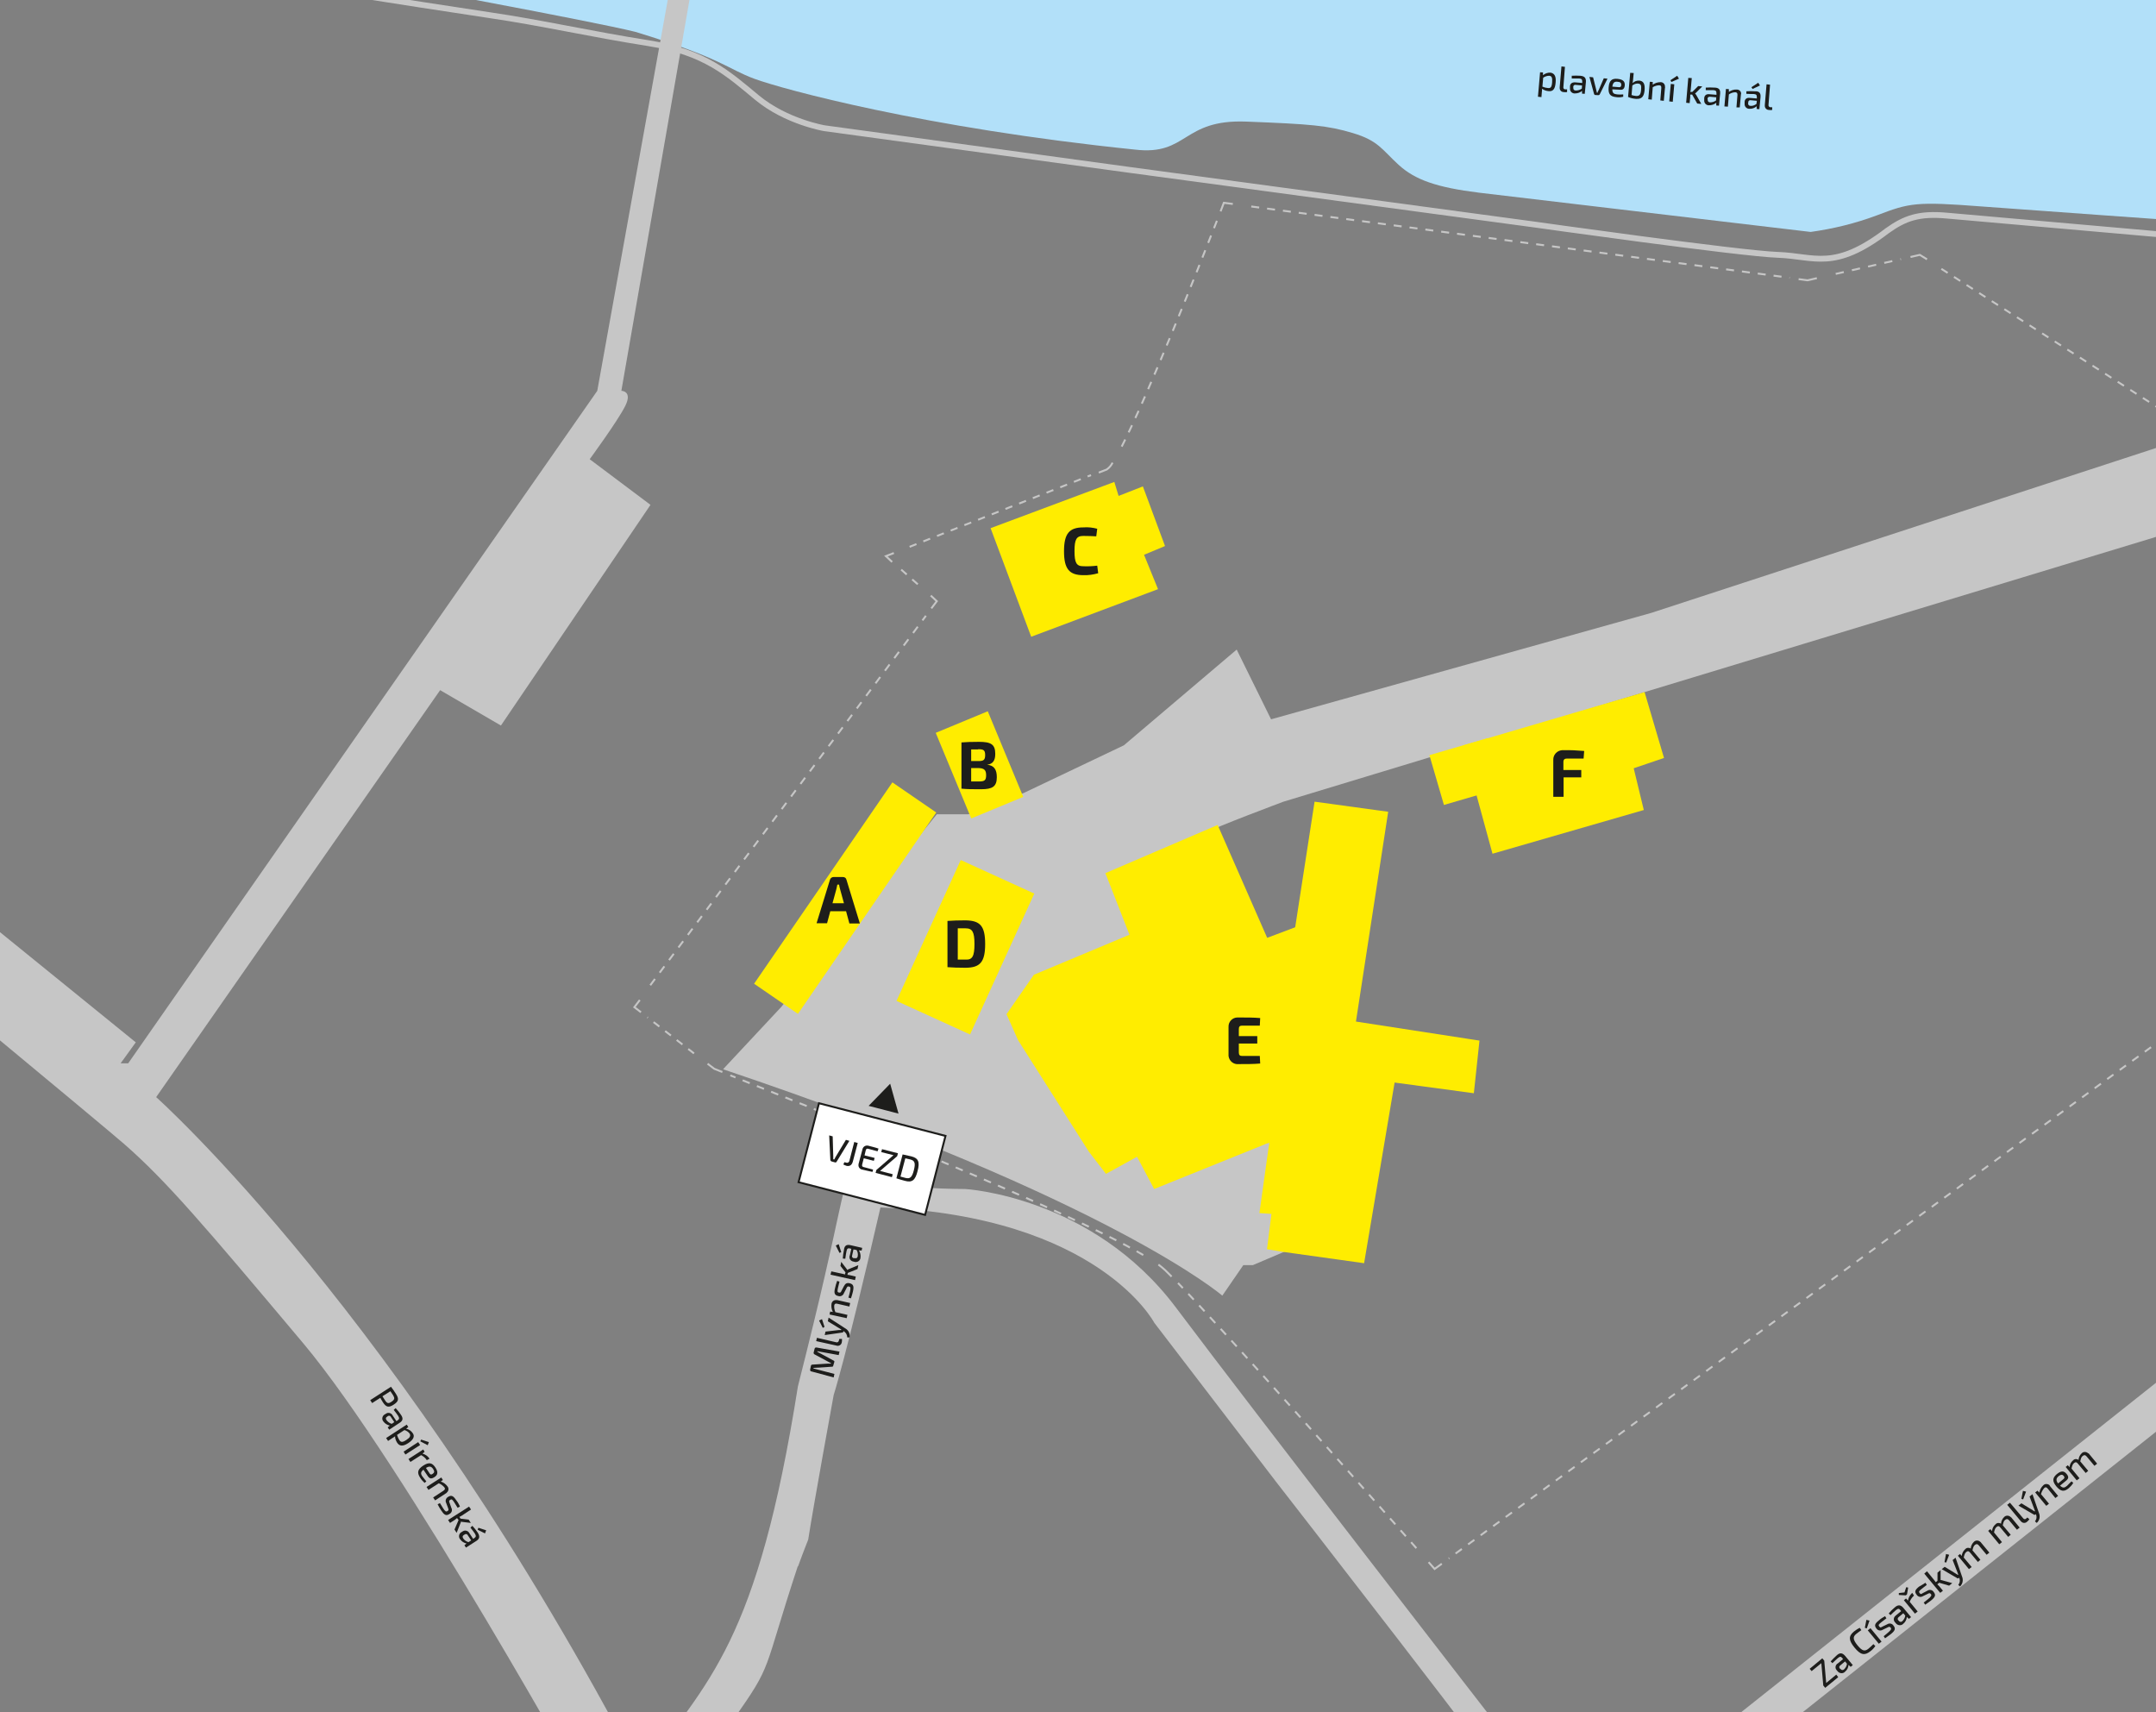 <?xml version="1.0" encoding="utf-8"?>
<!-- Generator: Adobe Illustrator 25.4.8, SVG Export Plug-In . SVG Version: 6.00 Build 0)  -->
<svg version="1.1" id="Vrstva_1" xmlns="http://www.w3.org/2000/svg" xmlns:xlink="http://www.w3.org/1999/xlink" x="0px" y="0px"
	 viewBox="0 0 1110 881.5" style="enable-background:new 0 0 1110 881.5;" xml:space="preserve">
<rect x="0" y="0" width="1110" height="881.5" fill="#808080" stroke="none"/>
<style type="text/css">
	.st0{clip-path:url(#SVGID_00000109709701064912303180000015362838268792263606_);}
	.st1{fill:#C6C6C6;}
	.st2{fill:#1D1D1B;}
	.st3{fill:#FFED00;}
	.st4{clip-path:url(#SVGID_00000111892177947579833300000016766479083369522856_);}
	.st5{fill:#B2E0F9;}
	.st6{fill:none;stroke:#C6C6C6;stroke-width:3;}
	.st7{clip-path:url(#SVGID_00000101072300840506968230000006314002833027748225_);}
	.st8{fill:none;stroke:#C6C6C6;stroke-dasharray:3.99,3.99;}
	.st9{fill:none;stroke:#C6C6C6;stroke-dasharray:4.09,4.09;}
	.st10{fill:none;stroke:#C6C6C6;stroke-dasharray:3.95,3.95;}
	.st11{fill:none;stroke:#C6C6C6;stroke-dasharray:3.76,3.76;}
	.st12{fill:none;stroke:#C6C6C6;stroke-dasharray:4.04,4.04;}
	.st13{fill:none;stroke:#C6C6C6;stroke-dasharray:3.8,3.8;}
	.st14{fill:none;stroke:#C6C6C6;stroke-dasharray:3.79,3.79;}
	.st15{fill:none;stroke:#C6C6C6;stroke-dasharray:4.07,4.07;}
	.st16{fill:none;stroke:#C6C6C6;stroke-dasharray:4.11,4.11;}
	.st17{fill:none;stroke:#C6C6C6;stroke-dasharray:4.27,4.27;}
	.st18{fill:none;stroke:#C6C6C6;stroke-dasharray:3.85,3.85;}
	.st19{fill:none;stroke:#C6C6C6;}
	.st20{fill:#FFFFFF;}
	.st21{fill:none;stroke:#1D1D1B;stroke-width:1;stroke-miterlimit:4;}
</style>
<g>
	<g>
		<g>
			<defs>
				<rect id="SVGID_1_" width="1110" height="881.5"/>
			</defs>
			<clipPath id="SVGID_00000085960525415656059110000006531776179442099600_">
				<use xlink:href="#SVGID_1_"  style="overflow:visible;"/>
			</clipPath>
			<g style="clip-path:url(#SVGID_00000085960525415656059110000006531776179442099600_);">
				<path class="st1" d="M372.5,550.2l29.7-31.8l80.1-99.2h16.3l28.1-10.8l51.9-24.7l58.1-49.3l17.7,35.9l195.8-54.8l265.7-86.8
					l-5.9,47.7L660.8,412.7c0,0-36.9,13.8-39.2,15.7c-13.1,10.5-35.3,53.6-35.3,53.6l-54.1,39.3l12.6,39.4l30.4,14.7h67.9l39.2,24.2
					l-15.7,42.5l-21.6,9.2h-4.9L629.3,667c0,0-56.8-49.2-256.9-116.5"/>
			</g>
		</g>
	</g>
	<path class="st2" d="M462.6,573.3l-15.4-4l11.1-11.4L462.6,573.3z"/>
	<polygon class="st3" points="573.7,248.1 510,271.9 530.9,327.8 596.2,303.3 589,285.6 599.8,281.1 588.4,250.4 575.9,255.3 	"/>
	
		<rect x="489.6" y="370" transform="matrix(0.924 -0.383 0.383 0.924 -112.349 222.902)" class="st3" width="29" height="47.7"/>
	
		<rect x="372.5" y="448.8" transform="matrix(0.566 -0.824 0.824 0.566 -192.408 559.342)" class="st3" width="125.8" height="27.4"/>
	
		<rect x="457" y="466.7" transform="matrix(0.415 -0.91 0.91 0.415 -152.794 737.465)" class="st3" width="79.7" height="41.6"/>
	<polygon class="st3" points="846.7,356.3 856.7,390.2 841.1,395.5 846.3,417 768.4,439.5 753.2,383.8 	"/>
	<polygon class="st3" points="650.7,589.3 594.2,612.1 585.4,595.5 569.4,604.3 560.6,592.9 524.1,535.4 518.2,522.1 532.3,501.8 
		581.5,481.2 569.1,449.5 626.9,424.7 652.4,482.8 669.6,476.3 662.1,531.2 657.2,587.3 651.8,588.8 	"/>
	<polyline class="st3" points="653.3,589.9 660.8,534.8 657.9,535.1 676.8,412.7 714.7,417.9 698.1,525.9 761.7,535.7 758.8,562.8 
		718,557.3 702.3,650.3 660.8,644.5 652.3,643.1 654.6,624.9 648.4,624.5 653,591.6 	"/>
	<g>
		<g>
			<defs>
				<rect id="SVGID_00000083076173146243214820000009077537503305599664_" width="1110" height="881.5"/>
			</defs>
			<clipPath id="SVGID_00000124864289887183597860000008677326165605298049_">
				<use xlink:href="#SVGID_00000083076173146243214820000009077537503305599664_"  style="overflow:visible;"/>
			</clipPath>
			<g style="clip-path:url(#SVGID_00000124864289887183597860000008677326165605298049_);">
				<path class="st5" d="M1524.6,62l-357.8-30.7c0,0-28.7-1.3-39.2-36.6c-84.9-9.2-428.4-49.6-428.4-49.6s1.3,34.6-69.1,23.5
					s-266.4-43-266.4-43L71.8-114.3l-499.5-103.8l-24.8,126.7l67.8,9.8c0,0,188.1,26.8,225.9,24.2c37.9-2.6,81-1.3,81-1.3
					s359.9,64,404.9,75.1c45,13.7,47,18.9,61.4,24.2S476,65.9,584.2,77c27.5,3.3,24.2-15.7,57.5-14.4s41.8,2,54.8,5.9
					c13.1,3.9,15,8.5,23.5,16.3s19.7,11.7,41.5,14.4l170.7,20.2c11.6-1.6,23-4.4,34-8.5c17-6.5,20.2-7.2,54.2-4.6
					s321.3,22.9,321.3,22.9l202.4,20.9l9.8-69.2l-29.4-16.3L1524.6,62z"/>
				<path class="st1" d="M410.7,806.4c-18.3,55.5-12.4,49.6-33.3,79s-60.1,74.4-60.1,74.4l-11.7-29.9c0,0-97.9-177-149.5-238.4
					S85.6,607.9,64,589s-491-406.8-491-406.8l-0.6-41.1l160,135.9l163.9,135.9l9.2-9.7L69.9,536.6l-7.8,10.8H66l241.5-346.2
					l77.7-430.9h9.8l-75.1,430.9c0,0,5.9,0,2,7.8s-18.3,27.4-18.3,27.4l31.3,23.5l-77,113.6l-31.3-18.2L80.4,564.8
					c0,0,126.7,112.9,249.4,348c35.3-47.7,60.1-67.2,81-199.1c24.7-97.3,21.5-101.2,27.4-107.8s11.8-3.6,16.3,1.3
					c4.6,4.9,42.4,4.9,42.4,4.9s65.4,3.6,108.5,61s167.2,217.4,167.2,217.4l5.9-3.9l26.7,34l-5.1,4.6l60.1-15l674.4-535.5l7.2,19.6
					L873,925.2l-58.8,16.3l22.2,47h-22.9c0,0-23.5-43.8-23.5-51.6c-9.8-15.7-133.2-174.3-133.2-174.3L594.3,681
					c0,0-28.7-54.8-141-59.4c-17.7,77-24.1,96.6-24.1,96.6s-10.5,57.5-13.1,74.4c0,0-2.6,6.5-5.2,13.7"/>
				<path class="st6" d="M1536.4,158c0,0-519.8-45.7-534.1-47c-14.4-1.3-21.6,1.3-30.7,7.8c-27.4,20.9-37.2,13.1-56.2,12.4
					c-18.9-0.6-126-15.7-126-15.7l-207.6-28L424.4,66c0,0-19.6-3.3-34.6-15.7S363,26.8,333.7,22.2s-55-10.5-81.7-14.4
					S101.2-15.7,101.2-15.7S3.3-35.9-15-39.8s-72.5-6.7-114.9-3.9c-45.7,1.3-61.4-2.6-75.7-3.9s-226.6-32-226.6-32"/>
			</g>
		</g>
	</g>
	<path class="st2" d="M800.9,42.6c-0.3,3.5-1.5,4.6-3.8,4.3c-1.1-0.1-2.2-0.5-3.2-1.2c0,0.6,0,1.2-0.1,1.8l-0.2,2.5l-1.8-0.2
		l1.1-12.6l1.5,0.1v1.4c1.1-0.9,2.5-1.4,3.9-1.3C800.5,37.8,801.2,39.5,800.9,42.6z M799.1,42.4c0.2-2.4-0.2-3.3-1.5-3.4
		c-1.1,0-2.2,0.4-3.1,1l-0.4,4.6c0.9,0.4,1.8,0.6,2.7,0.7C798.3,45.5,798.9,45,799.1,42.4z"/>
	<path class="st2" d="M804.9,44.8c-0.1,0.6,0.2,1.1,0.8,1.2c0.1,0,0.2,0,0.3,0h0.8v1.4c-0.6,0.1-1.2,0.1-1.7,0
		c-1.2,0-2.1-0.9-2.1-2.1c0-0.1,0-0.3,0-0.4l0.9-10.7l1.8,0.2L804.9,44.8z"/>
	<path class="st2" d="M816.5,42.1l-0.6,6.2l-1.4-0.1v-1.4c-1,0.9-2.4,1.3-3.7,1.3c-1.3,0.1-2.5-1-2.5-2.3c0-0.2,0-0.3,0-0.5v-0.9
		c0.1-1.4,1.1-2.1,2.7-2l3.6,0.3V42c0-1.1-0.3-1.5-1.6-1.6c-0.9,0-2.3,0-3.8,0V39c1.5-0.1,2.9-0.1,4.4,0
		C815.6,39.2,816.6,39.9,816.5,42.1z M810,45.2c0,0.9,0.3,1.3,1.2,1.4c1.1,0,2.3-0.3,3.2-1l0.1-1.6l-3.3-0.3
		c-0.5-0.1-1.1,0.2-1.2,0.8c0,0.1,0,0.2,0,0.3V45.2z"/>
	<path class="st2" d="M823.6,48.6c-0.1,0.2-0.4,0.4-0.7,0.4l-1.6-0.1c-0.3,0-0.5-0.2-0.6-0.5l-2.4-8.8l1.9,0.2l1.6,6.4
		c0.1,0.5,0.2,1.1,0.4,1.6h0.2c0.2-0.5,0.4-1,0.7-1.5l2.6-6l1.9,0.2L823.6,48.6z"/>
	<path class="st2" d="M835.7,48.6v1.2c-1.2,0.3-2.4,0.4-3.6,0.2c-3.1-0.3-4.2-1.6-3.9-5.1s1.7-4.6,4.6-4.3s3.8,1.4,3.7,3.3
		c-0.1,1.6-0.9,2.5-2.3,2.3l-4.1-0.2c0,2,0.8,2.4,2.5,2.6C833.5,48.7,834.6,48.7,835.7,48.6z M830.1,44.6l3.6,0.3
		c0.8,0,0.9-0.6,1-1.1c0-1.1-0.4-1.6-1.9-1.7C831.2,41.9,830.4,42.5,830.1,44.6z"/>
	<path class="st2" d="M846.7,46.5c-0.3,3-1.3,4.6-4.4,4.4c-1.4-0.1-2.8-0.4-4.1-1l1.1-12.4l1.8,0.1l-0.3,3.2c0,0.7-0.2,1.3-0.3,2
		c0.9-0.9,2.2-1.4,3.5-1.3C846.1,41.7,847,43.2,846.7,46.5z M844.9,46.3c0.2-2.3,0-3.2-1.8-3.3c-1,0-1.9,0.4-2.7,1l-0.4,4.9
		c0.7,0.3,1.5,0.4,2.3,0.5C844,49.5,844.7,48.8,844.9,46.3z"/>
	<path class="st2" d="M857.2,45.2l-0.6,6.7l-1.8-0.2l0.5-6.2c0.1-1.2-0.2-1.5-1-1.6c-1.2,0-2.4,0.4-3.4,1l-0.5,6.4l-1.8-0.2l0.8-9
		l1.5,0.1v1.4c1.2-0.9,2.6-1.3,4.1-1.3c1.3,0,2.3,1.1,2.2,2.4C857.3,45,857.3,45.1,857.2,45.2z"/>
	<path class="st2" d="M859.4,52.2l0.8-9l1.8,0.2l-0.8,9L859.4,52.2z M860.5,42.2l-0.5-0.9l3.5-2.3l0.9,1.5L860.5,42.2z"/>
	<path class="st2" d="M870.2,48.7c0,0.5,0,0.9,0,1.4l-0.3,3l-1.8-0.2l1.1-12.8l1.8,0.1l-0.5,5.6c0,0.5-0.1,1-0.3,1.5h1.1l3-3
		l2.1,0.2l-3,3c-0.2,0.2-0.4,0.4-0.7,0.6l0,0c0.2,0.2,0.4,0.5,0.6,0.8l2.6,4.6l-2.1-0.2l-2.6-4.6L870.2,48.7z"/>
	<path class="st2" d="M885.6,48.2l-0.6,6.2l-1.4-0.1v-1.4c-1,0.9-2.4,1.3-3.7,1.3c-1.3,0.1-2.5-1-2.5-2.3c0-0.2,0-0.3,0-0.5v-0.9
		c0.1-1.4,1.1-2.2,2.7-2l3.6,0.3V48c0-1.1-0.3-1.5-1.7-1.6c-0.9,0-2.4,0-3.8,0v-1.3c1.5-0.1,2.9-0.1,4.4,0
		C884.7,45.1,885.8,45.9,885.6,48.2z M879.2,51.3c0,0.9,0.3,1.3,1.2,1.4c1.1,0,2.2-0.3,3.1-1l0.1-1.6l-3.3-0.3c-0.8,0-1.1,0.4-1.2,1
		L879.2,51.3z"/>
	<path class="st2" d="M896.3,48.6l-0.6,6.7H894l0.5-6.2c0.1-1.1-0.2-1.5-1-1.6c-1.2,0-2.4,0.4-3.4,1.1l-0.5,6.3l-1.8-0.1l0.8-9
		l1.5,0.1v1.4c1.2-0.8,2.6-1.3,4.1-1.2c1.2,0,2.2,0.9,2.2,2.1C896.4,48.3,896.3,48.5,896.3,48.6z"/>
	<path class="st2" d="M906.4,50l-0.6,6.2l-1.4-0.1v-1.4c-1,0.9-2.4,1.4-3.7,1.3c-1.3,0.1-2.5-1-2.5-2.3c0-0.1,0-0.3,0-0.4v-0.9
		c0.1-1.4,1.1-2.2,2.7-2l3.6,0.3V50c0-1.1-0.3-1.5-1.6-1.6c-0.9,0-2.4,0-3.8-0.1V47c1.5-0.1,2.9-0.1,4.4,0
		C905.6,46.9,906.6,47.8,906.4,50z M900,53.1c0,0.9,0.3,1.3,1.2,1.4c1.1,0.1,2.2-0.3,3.1-1l0.2-1.6l-3.2-0.3
		c-0.5-0.1-1.1,0.2-1.2,0.8c0,0.1,0,0.2,0,0.3L900,53.1z M901.7,44.9l3.5-2.3l0.9,1.4l-3.8,1.8L901.7,44.9z"/>
	<path class="st2" d="M910.5,54c-0.1,0.6,0.3,1.1,0.9,1.2c0.1,0,0.1,0,0.2,0h0.8v1.4c-0.6,0.1-1.2,0.1-1.7,0c-1.2,0-2.1-1-2.1-2.1
		c0-0.1,0-0.3,0-0.4l0.9-10.7l1.8,0.2L910.5,54z"/>
	<path class="st2" d="M427.5,469l-1.7,6.3h-5.4l6.9-22.4c0.2-0.8,1-1.4,1.8-1.4h4.9c0.9,0,1.6,0.5,1.8,1.4l6.9,22.5h-5.4l-1.7-6.3
		h-8.1V469z M432.5,457.7c-0.2-0.8-0.4-1.5-0.5-2.3h-0.9l-0.5,2.3l-2,7.3h5.9L432.5,457.7z"/>
	<path class="st2" d="M508.2,393.7c3.7,0.3,5,2.6,5,6.4c0,4.9-2.3,6.2-8.1,6.2c-4.6,0-7,0-10.1-0.3v-23.8c2.7-0.2,5-0.3,9-0.3
		c6.2,0,8.4,1.3,8.4,6.2C512.4,391.5,511.2,393.3,508.2,393.7L508.2,393.7z M503.6,385.8H500v6h3.8c2.6,0,3.4-0.6,3.4-3.1
		s-0.8-3-3.5-3h-0.1V385.8z M504,402.3c2.9,0,3.7-0.6,3.7-3.2s-0.9-3.6-3.8-3.7H500v6.9L504,402.3L504,402.3z"/>
	<path class="st2" d="M564.9,272.2l-0.5,3.9c-2.3-0.1-3.7-0.2-6.7-0.2c-3.5,0-4.5,1.8-4.5,7.8s1,7.8,4.5,7.8c2.4,0.1,4.8,0,7.2-0.3
		l0.5,3.9c-2.5,0.7-5.1,1.1-7.6,1c-7.3,0-10-3.2-10-12.3c0-9.1,2.7-12.3,10-12.3C560.2,271.3,562.6,271.6,564.9,272.2z"/>
	<path class="st2" d="M507.2,486c0,9.4-2.7,12.2-10.2,12.2c-3.6,0-6.5-0.1-9.2-0.3v-23.8c2.7-0.2,5.6-0.3,9.2-0.3
		C504.6,473.9,507.2,476.6,507.2,486z M501.7,486c0-6.3-1.1-8.1-4.6-8.1h-4V494h4C500.6,494.2,501.7,492.3,501.7,486L501.7,486z"/>
	<path class="st2" d="M648.8,547.5c-3.2,0.3-7.3,0.3-11.1,0.3c-2.6,0.3-4.9-1.6-5.2-4.2c0-0.2,0-0.4,0-0.6v-14.4
		c-0.1-2.6,2-4.8,4.6-4.8c0.2,0,0.4,0,0.6,0c3.7,0,7.8,0,11.1,0.3l-0.2,3.9h-9.2c-1.1,0-1.6,0.5-1.6,1.8v3.6h9.5v3.8h-9.5v4.6
		c0,1.3,0.5,1.8,1.6,1.8h9.2L648.8,547.5z"/>
	<path class="st2" d="M806.8,390.5c-1.3,0-1.9,0.5-1.9,1.8v4.1h9.2v3.8H805v10h-5.3v-19c-0.1-2.6,1.9-4.8,4.5-5c0.2,0,0.5,0,0.7,0
		c3.6-0.1,7.1,0.1,10.7,0.4l-0.3,3.9L806.8,390.5z"/>
	<path class="st2" d="M202.7,723.1c-2.6,1.7-3.9,1.3-5.5-1.1c-0.6-0.9-1-1.7-1.4-2.4l-4.2,2.7l-1-1.5l10.7-6.9
		c0.9,1.2,1.8,2.4,2.5,3.6C205.5,720.1,205.3,721.4,202.7,723.1z M198.3,721c1,1.5,1.7,1.7,3.3,0.6s1.7-1.8,0.8-3.3
		c-0.5-0.8-1-1.5-1.4-2.1l-4.1,2.6L198.3,721z"/>
	<path class="st2" d="M205.7,732.5l-5.3,3.5l-0.8-1.2l1.1-0.9c-1.3-0.3-2.5-1-3.3-2.1c-0.9-1-0.7-2.6,0.3-3.4
		c0.1-0.1,0.2-0.2,0.3-0.2l0.8-0.5c1.1-0.7,2.5-0.3,3.2,0.7c0,0.1,0.1,0.1,0.1,0.2l2,3l0.6-0.4c0.9-0.6,1-1.1,0.3-2.3
		c-0.5-0.7-1.4-2-2.3-3.1l1-0.9c1,1.1,1.9,2.2,2.7,3.4C207.6,730,207.6,731.3,205.7,732.5z M199.3,729.3c-0.8,0.5-0.8,1-0.3,1.8
		c0.7,0.9,1.6,1.6,2.7,1.9l1.3-0.9l-1.8-2.7c-0.2-0.5-0.8-0.7-1.3-0.5c-0.1,0-0.2,0.1-0.3,0.2L199.3,729.3z"/>
	<path class="st2" d="M210.2,742.9c-2.9,1.9-4.6,1.6-5.8-0.3c-0.6-1-1-2.1-1-3.2c-0.5,0.4-1,0.7-1.5,1l-2.1,1.4l-1-1.5l10.6-6.9
		l0.8,1.2l-1.1,0.9c1.4,0.3,2.6,1.1,3.4,2.3C213.7,739.4,212.8,741.2,210.2,742.9z M209.2,741.3c2-1.3,2.3-2.2,1.7-3.3
		c-0.7-0.9-1.6-1.5-2.7-1.8l-3.8,2.5c0.3,0.9,0.6,1.7,1.1,2.5C206.3,742.5,207.1,742.7,209.2,741.3z"/>
	<path class="st2" d="M207.8,747.3l7.5-4.9l1,1.5l-7.6,4.9L207.8,747.3z M216.4,742l0.4-0.9l4,1.3l-0.6,1.6L216.4,742z"/>
	<path class="st2" d="M219.7,751.7l-0.3-0.5c-0.7-0.9-1.6-1.6-2.6-2.1l-5.5,3.5l-1-1.5l7.6-4.9l0.7,1.2l-1.1,0.9
		c1.4,0.4,2.6,1.2,3.4,2.3l0.2,0.4L219.7,751.7z"/>
	<path class="st2" d="M219.5,762.6l-0.9,0.8c-0.9-0.8-1.7-1.7-2.3-2.7c-1.7-2.6-1.3-4.3,1.6-6.2c2.9-1.9,4.6-1.5,6.2,0.9
		c1.6,2.4,1.3,3.9-0.4,5s-2.5,0.8-3.4-0.4l-2.3-3.4c-1.5,1.2-1.5,2.1-0.5,3.5C218.2,761,218.8,761.8,219.5,762.6z M219.3,755.7l2,3
		c0.4,0.6,1,0.4,1.5,0c0.9-0.6,1-1.3,0.1-2.6C222,754.9,221.1,754.6,219.3,755.7L219.3,755.7z"/>
	<path class="st2" d="M229.7,768.7l-5.7,3.7l-1-1.5l5.2-3.4c0.9-0.6,1.1-1.1,0.6-1.8c-0.8-0.9-1.8-1.7-2.9-2.1l-5.3,3.4l-1-1.5
		l7.6-4.9l0.8,1.3l-1.1,0.8c1.4,0.4,2.6,1.3,3.5,2.5c0.8,1,0.6,2.4-0.4,3.2C230,768.5,229.9,768.6,229.7,768.7z"/>
	<path class="st2" d="M236.8,775.6l-1.2,0.6c-0.6-1-1.2-2-1.8-2.9c-0.9-1.3-1.2-1.7-2-1.2s-0.6,0.9-0.3,1.7l0.9,2.5
		c0.6,1.1,0.2,2.5-1,3.1l0,0c-1.8,1.2-2.8,0.4-4.3-1.9c-0.7-1-1.2-2-1.8-3.1l1.2-0.6c0.4,0.7,1,1.7,1.6,2.6c1.1,1.7,1.5,2,2.3,1.5
		s0.5-0.9,0.2-1.8l-0.9-2.4c-0.6-1.1-0.1-2.5,1-3.1l0,0c1.7-1.1,2.7-0.5,4.1,1.6C235.7,773.3,236.3,774.4,236.8,775.6z"/>
	<path class="st2" d="M235.3,781.5c-0.4,0.3-0.7,0.6-1.1,0.9l-2.5,1.6l-1-1.5l10.8-6.9l1,1.5l-4.7,3.1c-0.4,0.3-0.9,0.5-1.3,0.7
		l0.6,0.9l4.2,0.5l1.1,1.7l-4.2-0.5c-0.3,0-0.6-0.1-0.9-0.2l0,0c0,0.3-0.1,0.7-0.3,1l-1.9,4.8l-1.1-1.7l2.1-4.9L235.3,781.5z"/>
	<path class="st2" d="M245.2,793.3l-5.3,3.4l-0.8-1.2l1.1-0.9c-1.3-0.3-2.5-1-3.3-2.2c-0.9-1-0.7-2.6,0.3-3.4
		c0.1-0.1,0.2-0.2,0.3-0.2l0.8-0.5c1.1-0.7,2.5-0.3,3.2,0.7c0,0.1,0.1,0.1,0.1,0.2l2,3l0.6-0.4c0.9-0.6,1-1.1,0.3-2.3
		c-0.5-0.7-1.4-2-2.3-3.1l1-0.9c1,1.1,1.9,2.2,2.7,3.4C247.1,790.8,247.1,792.1,245.2,793.3z M238.8,790.2c-0.7,0.5-0.8,1-0.3,1.8
		c0.6,0.9,1.6,1.6,2.7,1.9l1.4-0.9l-1.8-2.7c-0.2-0.5-0.8-0.7-1.3-0.5c-0.1,0-0.2,0.1-0.3,0.2L238.8,790.2z M246.3,786.5l4,1.3
		l-0.6,1.6l-3.8-1.9L246.3,786.5z"/>
	<path class="st2" d="M946.4,863.4l-6.7,5.5l-1-1.2l-1-11.5l-5,4.1l-1-1.2l6.5-5.4l1,1.2l1,11.5l5.2-4.3L946.4,863.4z"/>
	<path class="st2" d="M949.9,852.4l4,4.8l-1.1,0.9l-1.1-1c-0.1,1.4-0.7,2.6-1.8,3.5c-0.9,1-2.5,1-3.5,0.1c-0.1-0.1-0.2-0.2-0.3-0.3
		l-0.6-0.7c-0.8-1-0.6-2.4,0.4-3.2c0.1,0,0.1-0.1,0.2-0.1l2.8-2.3l-0.4-0.5c-0.7-0.9-1.2-0.9-2.3,0c-0.7,0.6-1.8,1.6-2.8,2.6
		l-0.9-0.9c1-1.1,2-2.1,3.1-3.1C947.1,850.8,948.4,850.7,949.9,852.4z M947.6,859.2c0.3,0.5,1,0.7,1.5,0.4c0.1-0.1,0.2-0.1,0.3-0.2
		c0.8-0.8,1.4-1.8,1.5-2.9l-1-1.2l-2.5,2.1c-0.5,0.3-0.6,0.9-0.3,1.4c0,0.1,0.1,0.1,0.2,0.2L947.6,859.2z"/>
	<path class="st2" d="M957.5,838l0.8,1.2c-0.9,0.6-1.8,1.3-2.7,2c-1.8,1.5-1.6,2.9,0.7,5.8c2.4,2.9,3.7,3.3,5.6,1.8
		c0.9-0.7,1.8-1.6,2.6-2.4l1,1c-0.7,1-1.6,2-2.6,2.7c-2.9,2.3-5,1.9-8.1-1.9c-3.1-3.8-3.2-5.9-0.3-8.3
		C955.4,839.2,956.4,838.5,957.5,838z"/>
	<path class="st2" d="M961.1,838.3l-1-0.3l0.8-4.1l1.6,0.4L961.1,838.3z M967.3,846.2l-5.7-6.9l1.4-1.1l5.7,6.9L967.3,846.2z"/>
	<path class="st2" d="M970.5,832l0.7,1.1c-0.9,0.7-1.8,1.4-2.7,2.1c-1.2,1-1.6,1.3-1,2.1s0.9,0.5,1.8,0l2.3-1.1
		c1-0.7,2.5-0.5,3.2,0.6l0,0c1.4,1.7,0.7,2.8-1.4,4.5c-0.9,0.7-1.9,1.4-2.9,2.1l-0.7-1.1c0.7-0.5,1.5-1.2,2.3-1.9
		c1.5-1.3,1.8-1.8,1.3-2.5c-0.6-0.7-1-0.4-1.8,0l-2.3,1.1c-1.1,0.7-2.5,0.4-3.2-0.6l0,0c-1.3-1.6-0.8-2.6,1.2-4.2
		C968.3,833.3,969.4,832.6,970.5,832z"/>
	<path class="st2" d="M979.9,827.7l4,4.8l-1.1,0.9l-1.1-1c-0.1,1.4-0.7,2.6-1.8,3.5c-0.9,1-2.5,1-3.5,0.1c-0.1-0.1-0.2-0.2-0.3-0.3
		l-0.6-0.7c-0.8-1-0.6-2.4,0.4-3.2l0.1-0.1l2.8-2.3l-0.4-0.5c-0.7-0.9-1.2-0.9-2.3,0c-0.7,0.6-1.8,1.6-2.8,2.6l-0.9-0.9
		c0.9-1.1,2-2.2,3.1-3.1C977.1,826.1,978.4,826,979.9,827.7z M977.6,834.4c0.3,0.5,1,0.7,1.5,0.4c0.1-0.1,0.2-0.1,0.3-0.2
		c0.8-0.8,1.4-1.8,1.5-2.9l-1-1.2l-2.5,2.1c-0.4,0.3-0.5,1-0.2,1.4c0.1,0.1,0.1,0.1,0.2,0.2L977.6,834.4z"/>
	<path class="st2" d="M977.6,821.1v-1l2.8-0.3h0.1l0.9-2.7l1,0.2l-0.6,3.5l-0.6,0.5L977.6,821.1z M982.3,824
		c0.2-1.4,0.9-2.7,1.9-3.7l0.3-0.3l0.9,1.4l-0.4,0.4c-0.8,0.8-1.4,1.8-1.8,2.8l4.1,5l-1.4,1.1l-5.7-6.9l1.1-0.9L982.3,824z"/>
	<path class="st2" d="M991.3,814.8l0.7,1.1c-0.9,0.7-1.8,1.4-2.7,2.1c-1.2,1-1.6,1.3-1,2.1s0.9,0.5,1.7,0l2.3-1.2
		c1-0.7,2.5-0.5,3.2,0.6l0,0c1.4,1.7,0.7,2.8-1.4,4.5c-0.9,0.7-1.9,1.4-2.9,2.1l-0.8-1.1c0.7-0.5,1.5-1.2,2.4-1.9
		c1.5-1.3,1.8-1.8,1.3-2.5c-0.6-0.7-1-0.4-1.8,0l-2.3,1.1c-1.1,0.7-2.5,0.4-3.2-0.7l0,0c-1.3-1.6-0.8-2.6,1.2-4.2
		C989.1,816.2,990.2,815.5,991.3,814.8z"/>
	<path class="st2" d="M997.4,815.6c0.3,0.3,0.7,0.7,1,1l1.9,2.3l-1.4,1.1l-8.2-9.9l1.4-1.2l3.6,4.4c0.3,0.4,0.6,0.8,0.9,1.2l0.9-0.7
		v-4.2l1.6-1.3v4.2c0,0.3,0,0.6,0,0.9l0,0c0.3,0,0.7,0.1,1,0.2l5,1.4l-1.6,1.3l-5.1-1.5L997.4,815.6z"/>
	<path class="st2" d="M1010.1,811.5c0.8,1.8,0.4,3.9-1,5.2l-0.9-0.8c0.8-1,1-2.2,0.6-3.4l-0.1-0.3l-0.3,0.2c-0.2,0.2-0.6,0.2-0.8,0
		l-7.9-4.6l1.5-1.2l5.9,3.6c0.3,0.2,0.7,0.4,0.9,0.6l0.2-0.2l-0.4-1.1l-2.5-6.4l1.5-1.2L1010.1,811.5z M1001.1,804.2l0.8-4.2
		l1.6,0.4l-1.5,4L1001.1,804.2z"/>
	<path class="st2" d="M1019.9,794.1l4.3,5.2l-1.4,1.1l-4-4.8c-0.7-0.8-1.2-0.9-2-0.3c-0.7,0.6-0.9,1.2-1.3,2.8l4.1,4.9l-1.3,1.1
		l-4-4.8c-0.7-0.9-1.3-0.9-2-0.3s-0.9,1.2-1.3,2.8l4.1,4.9l-1.4,1.1l-5.7-6.9l1.1-0.9l0.9,1c0.1-1.4,0.8-2.6,1.8-3.5
		c0.7-0.8,1.9-0.9,2.8-0.3c0.1-1.3,0.7-2.6,1.7-3.5c0.9-0.9,2.4-0.8,3.3,0.1C1019.8,793.9,1019.9,794,1019.9,794.1z"/>
	<path class="st2" d="M1035.5,781.2l4.3,5.2l-1.4,1.1l-4-4.8c-0.7-0.8-1.2-0.9-2-0.3c-0.8,0.6-0.9,1.2-1.3,2.8l4.1,4.9l-1.3,1.1
		l-4-4.8c-0.7-0.9-1.3-0.9-2-0.3c-0.7,0.6-0.9,1.2-1.3,2.8l4.1,5l-1.4,1.1l-5.7-6.9l1.1-0.9l0.9,1c0.1-1.4,0.7-2.6,1.8-3.5
		c0.7-0.8,1.9-0.9,2.8-0.3c0.1-1.3,0.7-2.6,1.7-3.5c0.9-0.9,2.4-0.8,3.3,0.1C1035.4,781.1,1035.4,781.1,1035.5,781.2z"/>
	<path class="st2" d="M1041.6,781.6c0.3,0.5,1,0.6,1.4,0.3c0.1,0,0.1-0.1,0.2-0.2l0.6-0.5l1,0.9c-0.3,0.5-0.7,0.9-1.2,1.3
		c-0.8,0.8-2.2,0.8-3-0.1c-0.1-0.1-0.2-0.2-0.3-0.3l-6.9-8.3l1.4-1.1L1041.6,781.6z"/>
	<path class="st2" d="M1049.7,778.8c0.8,1.8,0.4,3.9-1.1,5.2l-0.9-0.8c0.8-1,1-2.2,0.6-3.4l-0.1-0.3l-0.3,0.2
		c-0.2,0.2-0.6,0.2-0.8,0l-7.9-4.6l1.5-1.2l5.9,3.6c0.3,0.2,0.6,0.4,0.9,0.6l0.2-0.2l-0.4-1.1l-2.4-6.4l1.5-1.2L1049.7,778.8z
		 M1040.7,771.6l0.8-4.1l1.6,0.4l-1.5,4L1040.7,771.6z"/>
	<path class="st2" d="M1055.3,764.9l4.3,5.2l-1.4,1.1l-3.9-4.8c-0.7-0.9-1.2-0.9-1.8-0.4c-0.8,0.9-1.4,2-1.7,3.2l4.1,4.9l-1.4,1.1
		l-5.7-6.9l1.2-0.9l0.9,1c0.3-1.4,1-2.8,2.1-3.8c0.9-0.9,2.4-0.8,3.3,0.1C1055.2,764.7,1055.3,764.8,1055.3,764.9z"/>
	<path class="st2" d="M1066.5,762.6l0.9,0.8c-0.6,1-1.4,1.9-2.3,2.7c-2.4,2-4.1,1.8-6.4-0.9c-2.2-2.7-2-4.4,0.2-6.3
		c2.3-1.9,3.7-1.7,5-0.2s1.1,2.4,0,3.4l-3.3,2.7c1.4,1.4,2.3,1.2,3.6,0.1C1064.9,764.1,1065.7,763.4,1066.5,762.6z M1059.7,763.6
		l2.8-2.3c0.6-0.5,0.3-1.1,0-1.5c-0.7-0.8-1.4-0.8-2.6,0.1c-1.2,1-1.6,2-0.4,3.7H1059.7z"/>
	<path class="st2" d="M1075.4,748.3l4.3,5.2l-1.4,1.1l-4-4.8c-0.7-0.8-1.2-0.9-2-0.3c-0.8,0.6-0.9,1.2-1.3,2.8l4.1,4.9l-1.3,1.1
		l-4-4.8c-0.7-0.9-1.3-0.9-2-0.3c-0.7,0.6-0.9,1.2-1.3,2.8l4.1,5l-1.4,1.1l-5.7-6.9l1.1-0.9l0.9,1c0.1-1.4,0.7-2.6,1.8-3.5
		c0.7-0.8,1.9-0.9,2.8-0.2c0.1-1.3,0.7-2.6,1.7-3.5c0.9-0.9,2.4-0.8,3.3,0.1C1075.3,748.1,1075.4,748.2,1075.4,748.3z"/>
	<path class="st2" d="M419.4,694.3c0.1-0.4,0.5-0.7,0.9-0.6c0,0,0,0,0.1,0l11.8,2.1l-0.4,1.8l-11-2v0.3l8.3,4.5
		c0.4,0.1,0.6,0.5,0.4,0.9L429,703c0,0.4-0.4,0.7-0.8,0.6l-9.4,0.6v0.3l10.8,2.8l-0.4,1.8l-11.5-3.1c-0.4,0-0.6-0.4-0.6-0.8v-0.1
		l0.4-2c0.1-0.4,0.4-0.6,0.8-0.6l7.7-0.5c0.6,0,1.2,0,1.8,0v-0.3c-0.5-0.2-1.1-0.5-1.6-0.8l-6.9-3.7c-0.3-0.2-0.5-0.6-0.4-0.9
		L419.4,694.3z"/>
	<path class="st2" d="M430.5,691c0.5,0.2,1.1-0.1,1.3-0.6c0-0.1,0.1-0.2,0.1-0.3l0.2-0.8h1.4c0,0.6,0,1.2-0.1,1.7
		c-0.2,1.2-1.3,2-2.4,1.8c-0.1,0-0.2,0-0.4-0.1l-10.4-2.3l0.4-1.7L430.5,691z"/>
	<path class="st2" d="M423.6,683.6l-1.9-3.8l1.5-0.7l1.3,4L423.6,683.6z M435.1,683.8c1.7,0.9,2.7,2.8,2.3,4.7h-1.2
		c0-1.2-0.6-2.4-1.7-3.1l-0.3-0.2v0.3c0,0.3-0.3,0.5-0.6,0.5l-9,1.3l0.4-1.8l6.9-0.8c0.4,0,0.8,0,1.2,0v-0.3l-1-0.6l-5.9-3.6
		l0.4-1.9L435.1,683.8z"/>
	<path class="st2" d="M431.1,669.3l6.6,1.5l-0.4,1.8l-6.1-1.4c-1.1-0.3-1.5,0-1.7,0.8c-0.1,1.2,0.1,2.4,0.6,3.5l6.2,1.4l-0.4,1.7
		l-8.8-1.9l0.3-1.5l1.4,0.2c-0.7-1.3-0.9-2.8-0.7-4.2c0.2-1.3,1.4-2.1,2.6-1.9C430.8,669.2,431,669.3,431.1,669.3z"/>
	<path class="st2" d="M431,659.4l1.2,0.4c-0.3,1.1-0.6,2.3-0.8,3.3c-0.3,1.6-0.4,2.1,0.5,2.3s1-0.2,1.4-1l1.2-2.3
		c0.7-1.3,1.4-1.8,2.9-1.5c2.1,0.5,2.3,1.8,1.7,4.4c-0.3,1.2-0.6,2.3-1,3.4l-1.3-0.4c0.3-0.8,0.5-1.9,0.8-3c0.4-1.9,0.4-2.5-0.5-2.7
		s-1,0.3-1.4,1.1l-1.2,2.3c-0.4,1.2-1.7,1.9-2.9,1.5l0,0c-2-0.4-2.3-1.6-1.7-4C430.2,661.9,430.5,660.7,431,659.4z"/>
	<path class="st2" d="M436.3,656.3c0.5,0,0.9,0.1,1.4,0.2l2.9,0.7l-0.4,1.8l-12.6-2.8l0.4-1.7l5.5,1.2c0.5,0.1,1,0.2,1.5,0.4
		l0.3-1.1l-2.6-3.3l0.4-2.1l2.6,3.4c0.2,0.2,0.4,0.5,0.5,0.8l0,0c0.3-0.2,0.6-0.4,0.9-0.5l4.8-2l-0.4,2l-5,2L436.3,656.3z"/>
	<path class="st2" d="M432.2,645l-1.9-3.8l1.5-0.7l1.3,4.1L432.2,645z M437.8,641l6.1,1.4l-0.3,1.4l-1.4-0.1c0.7,1.1,1,2.5,0.8,3.8
		c-0.1,1.4-1.3,2.3-2.7,2.2c-0.1,0-0.2,0-0.3-0.1l-0.9-0.2c-1.2-0.3-2-1.5-1.7-2.8c0-0.1,0-0.1,0.1-0.2l0.8-3.5l-0.7-0.2
		c-1.1-0.2-1.5,0-1.8,1.5c-0.2,0.9-0.4,2.3-0.6,3.8l-1.3-0.1c0.1-1.5,0.3-2.9,0.6-4.4C434.7,641.5,435.6,640.5,437.8,641L437.8,641z
		 M440.1,647.7c0.9,0.2,1.3-0.1,1.5-1c0.2-1.1,0-2.2-0.6-3.2l-1.6-0.3l-0.7,3.2c-0.2,0.5,0.1,1.1,0.7,1.3c0.1,0,0.2,0,0.2,0H440.1z"
		/>
	<g>
		<g>
			<defs>
				<rect id="SVGID_00000146479873107716612550000013554020857266316452_" width="1110" height="881.5"/>
			</defs>
			<clipPath id="SVGID_00000113342505662436285840000015118422153207801753_">
				<use xlink:href="#SVGID_00000146479873107716612550000013554020857266316452_"  style="overflow:visible;"/>
			</clipPath>
			<g style="clip-path:url(#SVGID_00000113342505662436285840000015118422153207801753_);">
				<line class="st8" x1="1113.9" y1="534.4" x2="745.9" y2="802.3"/>
				<path class="st9" d="M729.2,797c-25.5-28.9-95.9-108.7-122.7-136.5"/>
				<path class="st10" d="M588.6,646.1c-42.7-25.2-175.1-77.4-212.6-92.5"/>
				<line class="st11" x1="357.3" y1="542.3" x2="333.3" y2="523.7"/>
				<line class="st12" x1="334.8" y1="507.2" x2="476.7" y2="317"/>
				<line class="st13" x1="472.5" y1="300.8" x2="462.7" y2="292.1"/>
				<path class="st14" d="M468.3,281.5c23.2-9.2,73.2-28.9,93.4-36.9"/>
				<path class="st15" d="M577.5,229.9c13.8-27,39.9-92.9,49.2-116.7"/>
				<line class="st16" x1="644.2" y1="106.3" x2="921.4" y2="143"/>
				<line class="st17" x1="945.1" y1="141" x2="978.7" y2="133.4"/>
				<line class="st18" x1="999.5" y1="138.4" x2="1145" y2="231.6"/>
				<line class="st10" x1="1151.2" y1="249.9" x2="1125.9" y2="517.2"/>
				<path class="st19" d="M1125.5,521.7l-0.4,4.6l-3.7,2.7 M1148.7,234.1l3.7,2.3l-0.4,4.6 M983.6,132.3l4.8-1.1l3.7,2.3 M926,143.7
					l4.6,0.6l4.8-1.1 M628.4,108.8c1.1-2.8,1.7-4.4,1.7-4.4l4.6,0.6 M565.7,243.3l4.1-1.6c1.3-0.9,2.3-2.1,3-3.5 M459.3,289.3
					l-3.2-3l4.1-1.6 M479.5,313.2l2.8-3.7l-3.1-2.9 M330,521.1l-3.4-2.6l2.8-3.7 M371.9,551.9c-1.8-0.7-3.2-1.3-4.2-1.7l-3.4-2.6
					 M603.2,657.2c-1.3-1.3-2.3-2.3-3.3-3.3c-1.1-1-2.3-2-3.5-2.9 M742.3,805l-3.7,2.7l-3.1-3.5"/>
			</g>
		</g>
	</g>
	
		<rect x="428.2" y="563.2" transform="matrix(0.25 -0.968 0.968 0.25 -241.089 882.297)" class="st20" width="42" height="67.3"/>
	<path class="st2" d="M430.7,598.1c-0.2,0.3-0.5,0.4-0.8,0.3l-1.8-0.5c-0.3-0.1-0.5-0.3-0.6-0.7l-0.6-12.7l1.8,0.5l0.3,10.3
		c0,0.5,0,1,0,1.5l0.5,0.1c0.2-0.4,0.5-0.9,0.7-1.3l5.3-8.8l1.8,0.5L430.7,598.1z"/>
	<path class="st2" d="M439.1,597.9c-0.5,1.9-1.6,2.6-3.2,2.3c-0.6-0.2-1.1-0.4-1.7-0.7l0.5-1.2l0.9,0.2c0.6,0.3,1.3,0,1.6-0.6
		c0-0.1,0.1-0.2,0.1-0.3l2.5-9.7l1.8,0.5L439.1,597.9z"/>
	<path class="st2" d="M449.2,603.3c-1.7-0.3-3.5-0.8-5.3-1.2c-1.3-0.2-2.1-1.4-1.9-2.6c0-0.1,0-0.2,0-0.2l2.1-7.9
		c0.4-1.2,1.6-1.9,2.9-1.6l0,0c1.8,0.5,3.7,0.9,5.3,1.5l-0.5,1.4l-4.8-1.3c-0.7-0.2-1.1,0-1.3,0.9l-0.6,2.5l5.2,1.3l-0.4,1.5
		l-5.2-1.3l-0.8,3.1c-0.2,0.9,0,1.2,0.7,1.4l4.9,1.3L449.2,603.3z"/>
	<path class="st2" d="M459.2,606l-8.4-2.2l0.4-1.5l8.8-7.6l-6.3-1.6l0.4-1.5l8.2,2.1l-0.4,1.5l-8.8,7.6l6.5,1.7L459.2,606z"/>
	<path class="st2" d="M472.4,602.9c-1.2,4.8-2.9,6-6.5,5c-1.7-0.4-3.1-0.9-4.4-1.3l3.2-12.3c1.3,0.3,2.8,0.6,4.5,1
		C472.8,596.2,473.7,598.1,472.4,602.9z M470.5,602.4c0.9-3.6,0.5-4.9-1.8-5.5l-2.6-0.6l-2.5,9.4l2.6,0.7
		C468.6,607,469.6,606,470.5,602.4z"/>
	
		<rect x="428.2" y="563.2" transform="matrix(0.25 -0.968 0.968 0.25 -241.089 882.297)" class="st21" width="42" height="67.3"/>
	
		<rect x="739" y="384" transform="matrix(0.96 -0.28 0.28 0.96 -81.039 227.035)" class="st3" width="31.2" height="26.7"/>
</g>
</svg>
